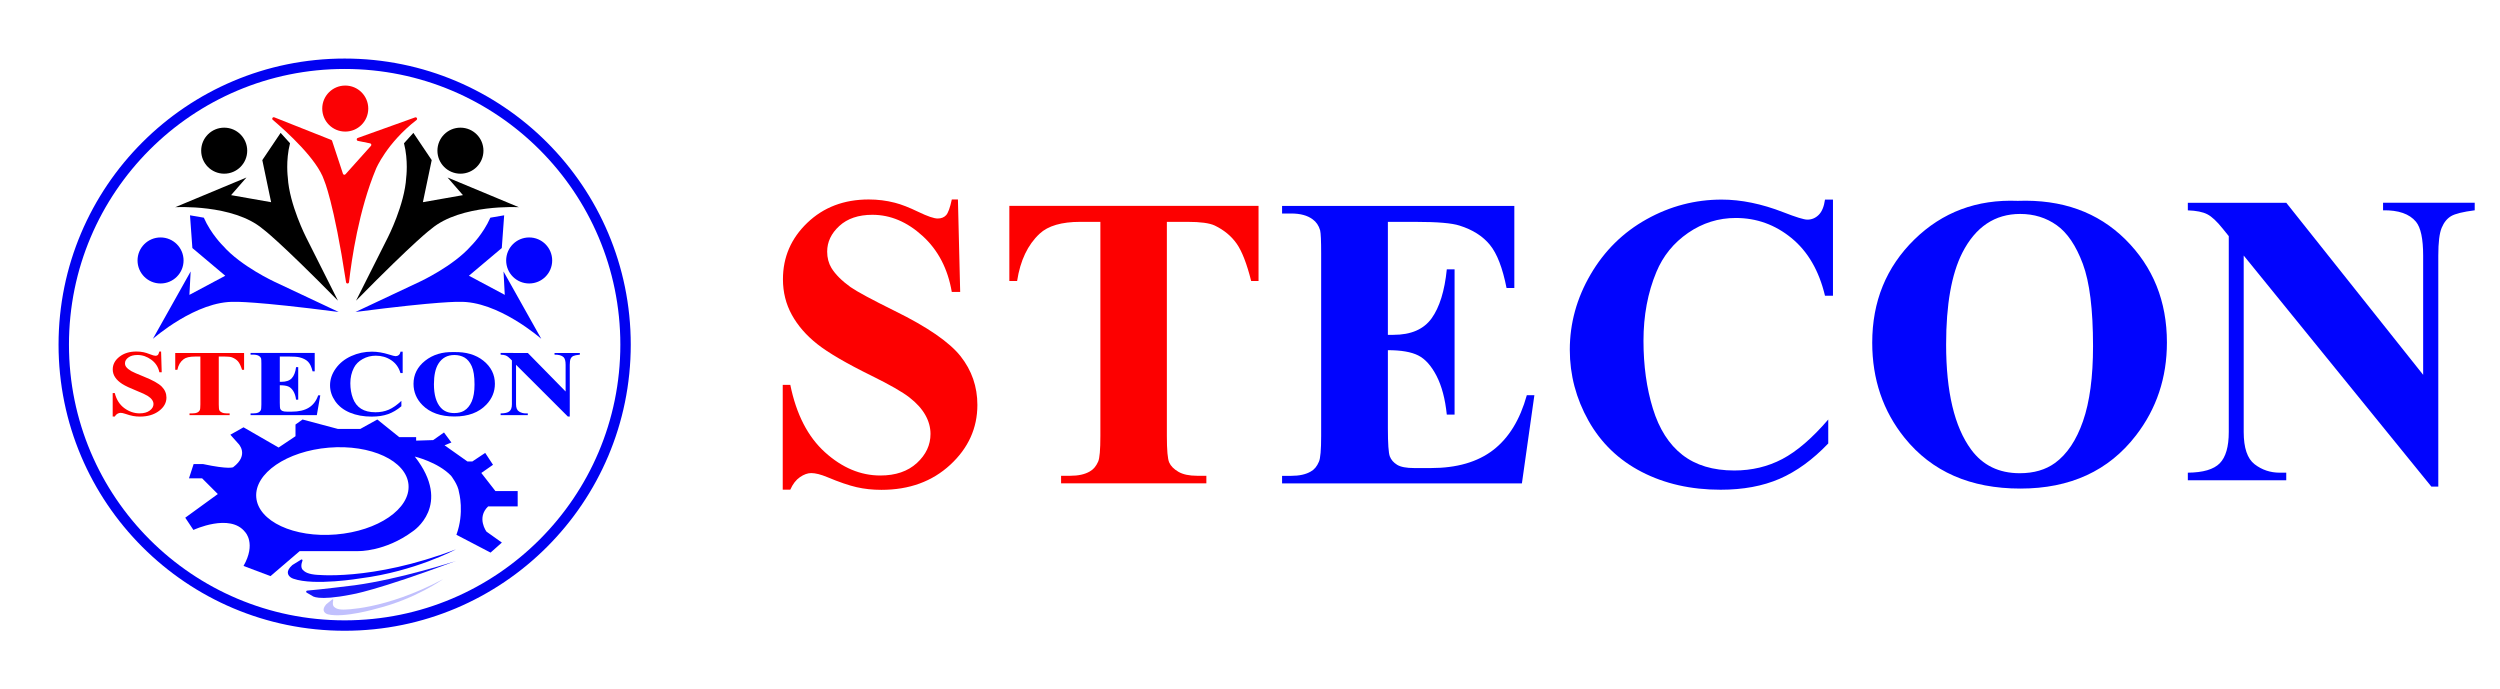 <?xml version="1.0" encoding="utf-8"?>
<!-- Generator: Adobe Illustrator 15.0.0, SVG Export Plug-In . SVG Version: 6.00 Build 0)  -->
<!DOCTYPE svg PUBLIC "-//W3C//DTD SVG 1.1//EN" "http://www.w3.org/Graphics/SVG/1.1/DTD/svg11.dtd">
<svg version="1.1" id="Layer_2" xmlns="http://www.w3.org/2000/svg" xmlns:xlink="http://www.w3.org/1999/xlink" x="0px" y="0px"
	 width="480.144px" height="132.381px" viewBox="18.356 187.361 480.144 132.381"
	 enable-background="new 18.356 187.361 480.144 132.381" xml:space="preserve">
<g>
	<path fill="#FD0000" d="M202.334,225.667l0.432,17.766h-1.613c-0.759-4.455-2.625-8.037-5.601-10.751
		c-2.972-2.714-6.192-4.068-9.649-4.068c-2.674,0-4.788,0.714-6.346,2.144c-1.558,1.429-2.337,3.071-2.337,4.931
		c0,1.181,0.273,2.228,0.824,3.146c0.759,1.23,1.979,2.451,3.656,3.657c1.23,0.863,4.073,2.396,8.529,4.599
		c6.236,3.066,10.443,5.958,12.616,8.688c2.148,2.723,3.225,5.844,3.225,9.352c0,4.455-1.736,8.285-5.209,11.495
		c-3.473,3.21-7.878,4.812-13.227,4.812c-1.677,0-3.265-0.168-4.758-0.51c-1.494-0.343-3.369-0.982-5.621-1.926
		c-1.255-0.525-2.292-0.783-3.106-0.783c-0.68,0-1.404,0.263-2.163,0.783c-0.759,0.526-1.374,1.324-1.846,2.396h-1.454v-20.123
		h1.454c1.151,5.661,3.374,9.978,6.663,12.949c3.289,2.972,6.832,4.46,10.632,4.46c2.932,0,5.274-0.799,7.015-2.396
		c1.742-1.598,2.615-3.459,2.615-5.582c0-1.256-0.333-2.476-1.002-3.656c-0.67-1.182-1.682-2.297-3.046-3.359
		c-1.364-1.062-3.771-2.44-7.233-4.146c-4.847-2.382-8.33-4.416-10.454-6.093c-2.123-1.677-3.755-3.552-4.892-5.621
		c-1.141-2.069-1.712-4.351-1.712-6.836c0-4.247,1.558-7.858,4.679-10.845c3.116-2.987,7.05-4.48,11.793-4.48
		c1.731,0,3.408,0.208,5.031,0.63c1.23,0.313,2.733,0.898,4.5,1.751c1.767,0.854,3.007,1.275,3.716,1.275
		c0.68,0,1.22-0.208,1.612-0.63c0.392-0.417,0.759-1.429,1.101-3.026H202.334L202.334,225.667z"/>
	<path fill="#FD0000" d="M260.068,226.907v14.422h-1.414c-0.838-3.329-1.766-5.72-2.788-7.174c-1.022-1.454-2.426-2.615-4.207-3.478
		c-0.998-0.471-2.739-0.709-5.229-0.709h-3.969v41.109c0,2.724,0.148,4.431,0.451,5.11s0.893,1.275,1.767,1.785
		c0.878,0.512,2.079,0.765,3.597,0.765h1.771v1.454h-27.902v-1.454h1.766c1.548,0,2.788-0.272,3.736-0.823
		c0.68-0.367,1.221-0.998,1.612-1.886c0.288-0.63,0.432-2.276,0.432-4.951v-41.109h-3.85c-3.592,0-6.197,0.759-7.819,2.277
		c-2.277,2.124-3.721,5.15-4.321,9.079h-1.494v-14.422h47.861V226.907z"/>
	<path fill="#0104FE" d="M284.909,229.973v21.696h1.062c3.379,0,5.83-1.062,7.348-3.185c1.518-2.124,2.49-5.254,2.907-9.392h1.493
		v27.902h-1.493c-0.313-3.041-0.978-5.527-1.984-7.467s-2.183-3.245-3.518-3.909c-1.335-0.67-3.274-1.002-5.814-1.002v15.013
		c0,2.932,0.124,4.728,0.372,5.383c0.248,0.654,0.715,1.19,1.395,1.612c0.68,0.421,1.781,0.63,3.299,0.63h3.186
		c4.976,0,8.965-1.15,11.966-3.458c3.002-2.308,5.155-5.814,6.465-10.532h1.453l-2.396,16.938h-46.061v-1.454h1.766
		c1.549,0,2.789-0.272,3.736-0.823c0.68-0.367,1.205-0.997,1.572-1.885c0.288-0.631,0.432-2.277,0.432-4.952v-35.056
		c0-2.411-0.064-3.89-0.197-4.44c-0.264-0.918-0.75-1.623-1.454-2.124c-0.997-0.734-2.356-1.102-4.089-1.102h-1.766v-1.454h44.606
		v15.762h-1.493c-0.759-3.85-1.826-6.619-3.205-8.295c-1.374-1.677-3.318-2.907-5.834-3.696c-1.469-0.471-4.217-0.709-8.256-0.709
		H284.909L284.909,229.973z"/>
	<path fill="#0104FE" d="M370.392,225.687v18.471h-1.533c-1.151-4.823-3.3-8.514-6.444-11.083c-3.146-2.57-6.708-3.85-10.691-3.85
		c-3.329,0-6.381,0.958-9.159,2.868c-2.778,1.915-4.808,4.416-6.092,7.506c-1.652,3.954-2.476,8.36-2.476,13.207
		c0,4.767,0.6,9.114,1.806,13.028c1.205,3.919,3.091,6.876,5.66,8.881c2.57,2.005,5.895,3.007,9.982,3.007
		c3.354,0,6.425-0.734,9.218-2.203c2.788-1.469,5.73-3.994,8.821-7.586v4.6c-2.986,3.12-6.098,5.377-9.332,6.781
		s-7.016,2.104-11.337,2.104c-5.686,0-10.735-1.141-15.151-3.418c-4.415-2.277-7.818-5.557-10.22-9.823
		c-2.396-4.271-3.597-8.815-3.597-13.638c0-5.085,1.329-9.903,3.988-14.462c2.659-4.559,6.251-8.097,10.771-10.612
		c4.521-2.516,9.322-3.771,14.403-3.771c3.745,0,7.704,0.813,11.867,2.436c2.411,0.942,3.944,1.414,4.599,1.414
		c0.839,0,1.568-0.307,2.184-0.922c0.614-0.615,1.017-1.593,1.2-2.927h1.533V225.687z"/>
	<path fill="#0104FE" d="M405.879,225.935c8.489-0.313,15.385,2.163,20.693,7.427c5.304,5.269,7.958,11.857,7.958,19.771
		c0,6.762-1.979,12.706-5.934,17.84c-5.239,6.813-12.642,10.221-22.207,10.221c-9.59,0-17.007-3.25-22.246-9.749
		c-4.138-5.135-6.211-11.228-6.211-18.277c0-7.913,2.693-14.506,8.077-19.79C391.397,228.103,398.021,225.622,405.879,225.935z
		 M406.351,228.45c-4.872,0-8.583,2.491-11.123,7.467c-2.069,4.088-3.106,9.957-3.106,17.607c0,9.094,1.598,15.812,4.793,20.163
		c2.228,3.041,5.344,4.559,9.352,4.559c2.699,0,4.952-0.654,6.763-1.965c2.307-1.677,4.103-4.355,5.383-8.037
		c1.285-3.682,1.925-8.483,1.925-14.402c0-7.05-0.654-12.319-1.965-15.821c-1.31-3.498-2.981-5.968-5.011-7.407
		C411.336,229.175,409,228.45,406.351,228.45z"/>
	<path fill="#0104FE" d="M457.446,226.297l26.295,33.052v-22.911c0-3.195-0.457-5.358-1.375-6.484
		c-1.255-1.518-3.368-2.252-6.325-2.203v-1.454h17.603v1.454c-2.253,0.288-3.766,0.66-4.54,1.122
		c-0.773,0.456-1.374,1.206-1.806,2.242c-0.432,1.037-0.649,2.808-0.649,5.324v44.373h-1.335l-36.038-44.373v33.88
		c0,3.066,0.699,5.135,2.104,6.211c1.403,1.076,3.006,1.613,4.813,1.613h1.255v1.453h-18.902v-1.453
		c2.932-0.025,4.976-0.631,6.132-1.807s1.731-3.186,1.731-6.013v-37.611l-1.141-1.414c-1.126-1.414-2.124-2.347-2.987-2.788
		c-0.863-0.446-2.108-0.694-3.735-0.749v-1.454h18.902V226.297z"/>
	<g>
		<path fill="#FD0000" d="M49.295,254.879l0.119,3.979h-0.447c-0.208-0.997-0.724-1.801-1.548-2.406
			c-0.823-0.605-1.707-0.913-2.664-0.913c-0.739,0-1.325,0.159-1.751,0.481c-0.432,0.317-0.645,0.689-0.645,1.106
			c0,0.263,0.075,0.501,0.229,0.704c0.208,0.278,0.545,0.551,1.007,0.819c0.342,0.193,1.126,0.536,2.357,1.032
			c1.721,0.684,2.882,1.334,3.482,1.944c0.596,0.61,0.888,1.31,0.888,2.094c0,0.997-0.481,1.855-1.438,2.575
			c-0.958,0.719-2.178,1.076-3.652,1.076c-0.461,0-0.903-0.039-1.314-0.114c-0.412-0.074-0.928-0.218-1.553-0.432
			c-0.348-0.118-0.635-0.173-0.858-0.173c-0.188,0-0.387,0.059-0.596,0.173c-0.208,0.119-0.382,0.298-0.511,0.536h-0.402v-4.505
			h0.402c0.317,1.265,0.933,2.232,1.841,2.897c0.908,0.664,1.885,0.997,2.937,0.997c0.809,0,1.454-0.179,1.935-0.536
			c0.481-0.357,0.72-0.773,0.72-1.25c0-0.283-0.095-0.556-0.278-0.818c-0.184-0.264-0.467-0.516-0.844-0.754
			s-1.042-0.546-1.994-0.928c-1.34-0.536-2.302-0.988-2.888-1.365s-1.037-0.793-1.35-1.26c-0.313-0.461-0.471-0.973-0.471-1.533
			c0-0.952,0.432-1.761,1.29-2.431s1.945-1.002,3.254-1.002c0.477,0,0.943,0.044,1.389,0.139c0.342,0.069,0.754,0.199,1.24,0.392
			c0.486,0.188,0.829,0.288,1.027,0.288c0.188,0,0.337-0.044,0.446-0.139c0.109-0.094,0.208-0.318,0.303-0.68h0.337V254.879z"/>
		<path fill="#FD0000" d="M65.235,255.151v3.229h-0.392c-0.233-0.744-0.486-1.279-0.769-1.607c-0.283-0.327-0.669-0.585-1.161-0.778
			c-0.273-0.104-0.754-0.159-1.444-0.159h-1.096v9.203c0,0.61,0.04,0.992,0.124,1.146c0.084,0.154,0.248,0.287,0.486,0.402
			c0.243,0.113,0.576,0.173,0.992,0.173h0.486v0.327h-7.705v-0.327h0.486c0.426,0,0.769-0.06,1.032-0.184
			c0.188-0.084,0.337-0.224,0.446-0.421c0.08-0.14,0.119-0.512,0.119-1.111v-9.204h-1.062c-0.992,0-1.712,0.168-2.158,0.511
			c-0.63,0.476-1.027,1.152-1.196,2.035h-0.412v-3.23h13.222V255.151z"/>
		<path fill="#0104FE" d="M72.092,255.836v4.857h0.292c0.933,0,1.607-0.238,2.029-0.715s0.689-1.176,0.804-2.104h0.412v6.246h-0.412
			c-0.084-0.68-0.268-1.24-0.546-1.672c-0.278-0.436-0.6-0.725-0.972-0.873c-0.367-0.148-0.903-0.223-1.607-0.223v3.363
			c0,0.654,0.035,1.057,0.104,1.205c0.07,0.149,0.199,0.269,0.387,0.363c0.188,0.094,0.491,0.139,0.913,0.139h0.878
			c1.374,0,2.476-0.258,3.304-0.774c0.829-0.516,1.424-1.3,1.786-2.356h0.402l-0.66,3.795H66.48v-0.327h0.486
			c0.427,0,0.769-0.06,1.032-0.184c0.189-0.084,0.333-0.224,0.437-0.421c0.079-0.14,0.119-0.512,0.119-1.111v-7.854
			c0-0.54-0.02-0.873-0.054-0.992c-0.075-0.203-0.208-0.362-0.402-0.476c-0.273-0.164-0.65-0.248-1.126-0.248H66.48v-0.328h12.319
			v3.527h-0.412c-0.208-0.863-0.506-1.483-0.883-1.855c-0.382-0.377-0.918-0.65-1.612-0.828c-0.407-0.104-1.166-0.159-2.277-0.159
			h-1.523V255.836z"/>
		<path fill="#0104FE" d="M95.692,254.879v4.138h-0.422c-0.317-1.081-0.913-1.905-1.781-2.481c-0.868-0.575-1.851-0.863-2.952-0.863
			c-0.918,0-1.761,0.213-2.53,0.645c-0.769,0.427-1.33,0.987-1.682,1.683c-0.457,0.887-0.685,1.869-0.685,2.956
			c0,1.067,0.168,2.039,0.501,2.917c0.333,0.879,0.853,1.539,1.563,1.99c0.709,0.446,1.627,0.674,2.759,0.674
			c0.928,0,1.776-0.163,2.545-0.49c0.769-0.328,1.583-0.894,2.436-1.697v1.032c-0.824,0.699-1.682,1.206-2.575,1.519
			s-1.935,0.471-3.131,0.471c-1.567,0-2.962-0.253-4.182-0.764c-1.221-0.512-2.158-1.246-2.823-2.198
			c-0.66-0.958-0.992-1.975-0.992-3.052c0-1.135,0.367-2.217,1.102-3.238c0.734-1.023,1.727-1.812,2.972-2.377
			c1.25-0.566,2.575-0.844,3.979-0.844c1.032,0,2.128,0.184,3.274,0.546c0.665,0.213,1.086,0.317,1.27,0.317
			c0.233,0,0.432-0.069,0.601-0.208c0.168-0.139,0.278-0.357,0.332-0.655h0.422V254.879z"/>
		<path fill="#0104FE" d="M105.491,254.983c2.342-0.069,4.247,0.486,5.715,1.662c1.464,1.182,2.198,2.654,2.198,4.426
			c0,1.514-0.545,2.848-1.637,3.994c-1.448,1.523-3.493,2.287-6.132,2.287c-2.649,0-4.693-0.729-6.142-2.184
			c-1.141-1.15-1.717-2.516-1.717-4.093c0-1.771,0.745-3.249,2.228-4.431C101.492,255.469,103.323,254.914,105.491,254.983z
			 M105.625,255.543c-1.345,0-2.372,0.556-3.071,1.671c-0.57,0.914-0.858,2.229-0.858,3.945c0,2.033,0.442,3.542,1.325,4.514
			c0.615,0.68,1.474,1.022,2.585,1.022c0.744,0,1.369-0.149,1.865-0.441c0.635-0.377,1.131-0.978,1.489-1.801
			c0.352-0.823,0.531-1.9,0.531-3.226c0-1.577-0.179-2.758-0.541-3.541c-0.362-0.785-0.823-1.335-1.384-1.658
			C106.999,255.707,106.354,255.543,105.625,255.543z"/>
		<path fill="#0104FE" d="M119.729,255.151l7.258,7.402v-5.13c0-0.715-0.129-1.201-0.382-1.454
			c-0.347-0.342-0.928-0.506-1.747-0.491v-0.327h4.862v0.327c-0.62,0.064-1.042,0.149-1.255,0.253
			c-0.213,0.104-0.382,0.268-0.501,0.501c-0.119,0.233-0.179,0.63-0.179,1.19v9.938h-0.367l-9.952-9.938v7.586
			c0,0.685,0.193,1.15,0.581,1.389c0.387,0.244,0.829,0.362,1.33,0.362h0.347v0.327h-5.219v-0.327
			c0.809-0.005,1.375-0.139,1.692-0.407c0.317-0.262,0.476-0.714,0.476-1.344v-8.42l-0.313-0.317
			c-0.313-0.317-0.585-0.526-0.823-0.625c-0.238-0.1-0.581-0.154-1.032-0.169v-0.327L119.729,255.151L119.729,255.151z"/>
		<path fill="#0303FF" d="M117.78,284.611v-2.938h-4.276l-2.709-3.477l2.248-1.568l-1.499-2.282l-2.46,1.638h-0.963l-4.386-3.102
			l1.315-0.535l-1.424-1.926l-2.069,1.464l-3.279,0.104v-0.675h-3.245l-4.208-3.384l-3.279,1.816H83.27l-6.807-1.816l-1.354,0.963
			v2.247l-3.245,2.173l-6.738-3.885l-2.53,1.424l1.498,1.678c0,0,2.248,2.138-0.962,4.564c0,0-0.784,0.461-5.775-0.605h-1.816
			l-0.893,2.743h2.53l3.012,3.012l-6.256,4.544l1.568,2.352c0,0,7.06-3.313,9.947,0.428c0,0,2.138,2.172-0.323,6.488l5.18,1.95
			l5.611-4.802h11.267c0,0,5.13,0.143,10.453-3.801c0,0,7.7-4.991,0.382-14.354c0,0,4.436,1.047,6.966,3.682
			c0,0,1.354,1.712,1.528,3.176c0,0,1.072,3.919-0.501,8.16l6.559,3.424l2.173-1.925l-2.957-2.104c0,0-1.959-2.675,0.323-4.847h5.67
			V284.611z M82.882,290.01c-8.072,0.67-14.928-2.525-15.31-7.13c-0.382-4.604,5.859-8.876,13.931-9.546
			c8.077-0.664,14.933,2.525,15.31,7.13C97.196,285.068,90.959,289.345,82.882,290.01z"/>
		<path fill="none" d="M82.882,290.01c-8.072,0.67-14.928-2.525-15.31-7.13c-0.382-4.604,5.859-8.876,13.931-9.546
			c8.077-0.664,14.933,2.525,15.31,7.13C97.196,285.068,90.959,289.345,82.882,290.01z"/>
		<path fill="#FB0104" d="M84.817,241.563c0.05,0.332,0.531,0.327,0.57-0.01c0.491-4.321,1.885-13.886,5.189-21.78
			c0,0,2.039-4.917,7.77-9.362c0.263-0.204,0.04-0.61-0.273-0.501l-11.019,3.954c-0.272,0.099-0.248,0.496,0.04,0.556l2.347,0.476
			c0.218,0.045,0.308,0.308,0.159,0.477l-4.892,5.457c-0.148,0.164-0.417,0.109-0.486-0.104l-2.084-6.315
			c-0.025-0.08-0.089-0.144-0.168-0.179l-10.93-4.336c-0.303-0.119-0.541,0.278-0.293,0.486c2.714,2.302,8.519,7.571,9.853,11.575
			C80.595,221.956,82.456,226.069,84.817,241.563z"/>
		<path d="M74.057,214.876l-1.806-1.995l-3.518,5.229l1.692,8.082l-7.69-1.354l2.957-3.389l-13.688,5.706
			c0,0,11.123-0.64,16.823,4.172c0,0,2.888,2.044,14.438,13.782l-6.117-12.165c0,0-3.23-6.321-3.518-11.5
			C73.63,221.435,73.198,218.23,74.057,214.876z"/>
		<path d="M95.945,214.876l1.806-1.995l3.518,5.229l-1.692,8.082l7.69-1.354l-2.957-3.389l13.688,5.706
			c0,0-11.123-0.64-16.823,4.172c0,0-2.888,2.044-14.438,13.782l6.117-12.165c0,0,3.23-6.321,3.518-11.5
			C96.372,221.435,96.804,218.23,95.945,214.876z"/>
		<path fill="#0303FF" d="M57.501,229.169l-2.654-0.456l0.456,6.286l6.316,5.318l-6.886,3.676l0.238-4.49l-7.253,12.934
			c0,0,8.354-7.368,15.816-7.1c0,0,3.532-0.174,19.865,1.94l-12.324-5.8c0,0-6.445-2.982-9.863-6.881
			C61.212,234.597,58.895,232.34,57.501,229.169z"/>
		<path fill="#0303FF" d="M112.531,229.169l2.654-0.456l-0.457,6.286l-6.315,5.318l6.886,3.676l-0.238-4.49l7.253,12.934
			c0,0-8.355-7.368-15.816-7.1c0,0-3.532-0.174-19.865,1.94l12.324-5.8c0,0,6.444-2.982,9.863-6.881
			C108.82,234.597,111.137,232.34,112.531,229.169z"/>
		<circle fill="#FB0104" cx="84.664" cy="208.213" r="4.42"/>
		<circle cx="61.415" cy="216.3" r="4.42"/>
		<circle fill="#0303FF" cx="49.191" cy="237.385" r="4.42"/>
		<circle fill="#0303FF" cx="119.988" cy="237.385" r="4.42"/>
		<circle cx="106.786" cy="216.3" r="4.42"/>
		<circle fill="none" stroke="#0101F1" stroke-width="2" stroke-miterlimit="10" cx="84.549" cy="253.554" r="53.948"/>
		<path fill="#0405FF" d="M76.2,294.832c0.139-0.085,0.308,0.055,0.248,0.208c-0.218,0.57-0.427,1.483,0.233,1.92
			c0,0,0.426,0.571,2.093,0.759c0,0,10.791,1.379,27.138-4.847c0,0-7.844,4.231-18.297,5.562c0,0-8.896,1.503-12.949,0.064
			c-0.193-0.069-0.377-0.164-0.536-0.287c-0.446-0.354-0.992-1.117,0.357-2.313c0.01-0.005,0.02-0.016,0.024-0.02L76.2,294.832z"/>
		<path fill="#C1C0FD" d="M82.158,302.486c0.094-0.074,0.228,0.016,0.198,0.135c-0.109,0.446-0.184,1.146,0.333,1.418
			c0,0,0.357,0.393,1.578,0.397c0,0,7.923,0.149,19.22-5.864c0,0-5.313,3.815-12.765,5.671c0,0-6.306,1.855-9.362,1.111
			c-0.144-0.034-0.288-0.089-0.412-0.174c-0.353-0.228-0.814-0.754,0.06-1.761c0.005-0.006,0.01-0.01,0.02-0.016L82.158,302.486z"/>
		<path fill="#1414F8" d="M77.351,300.79c-0.208,0.015-0.268,0.293-0.089,0.397l1.057,0.604c0,0,0.888,1.071,7.536-0.248
			c0,0,4.51-0.64,20.053-6.439c0,0-10.647,3.468-19.394,4.659C86.519,299.764,79.836,300.592,77.351,300.79z"/>
	</g>
</g>
</svg>
